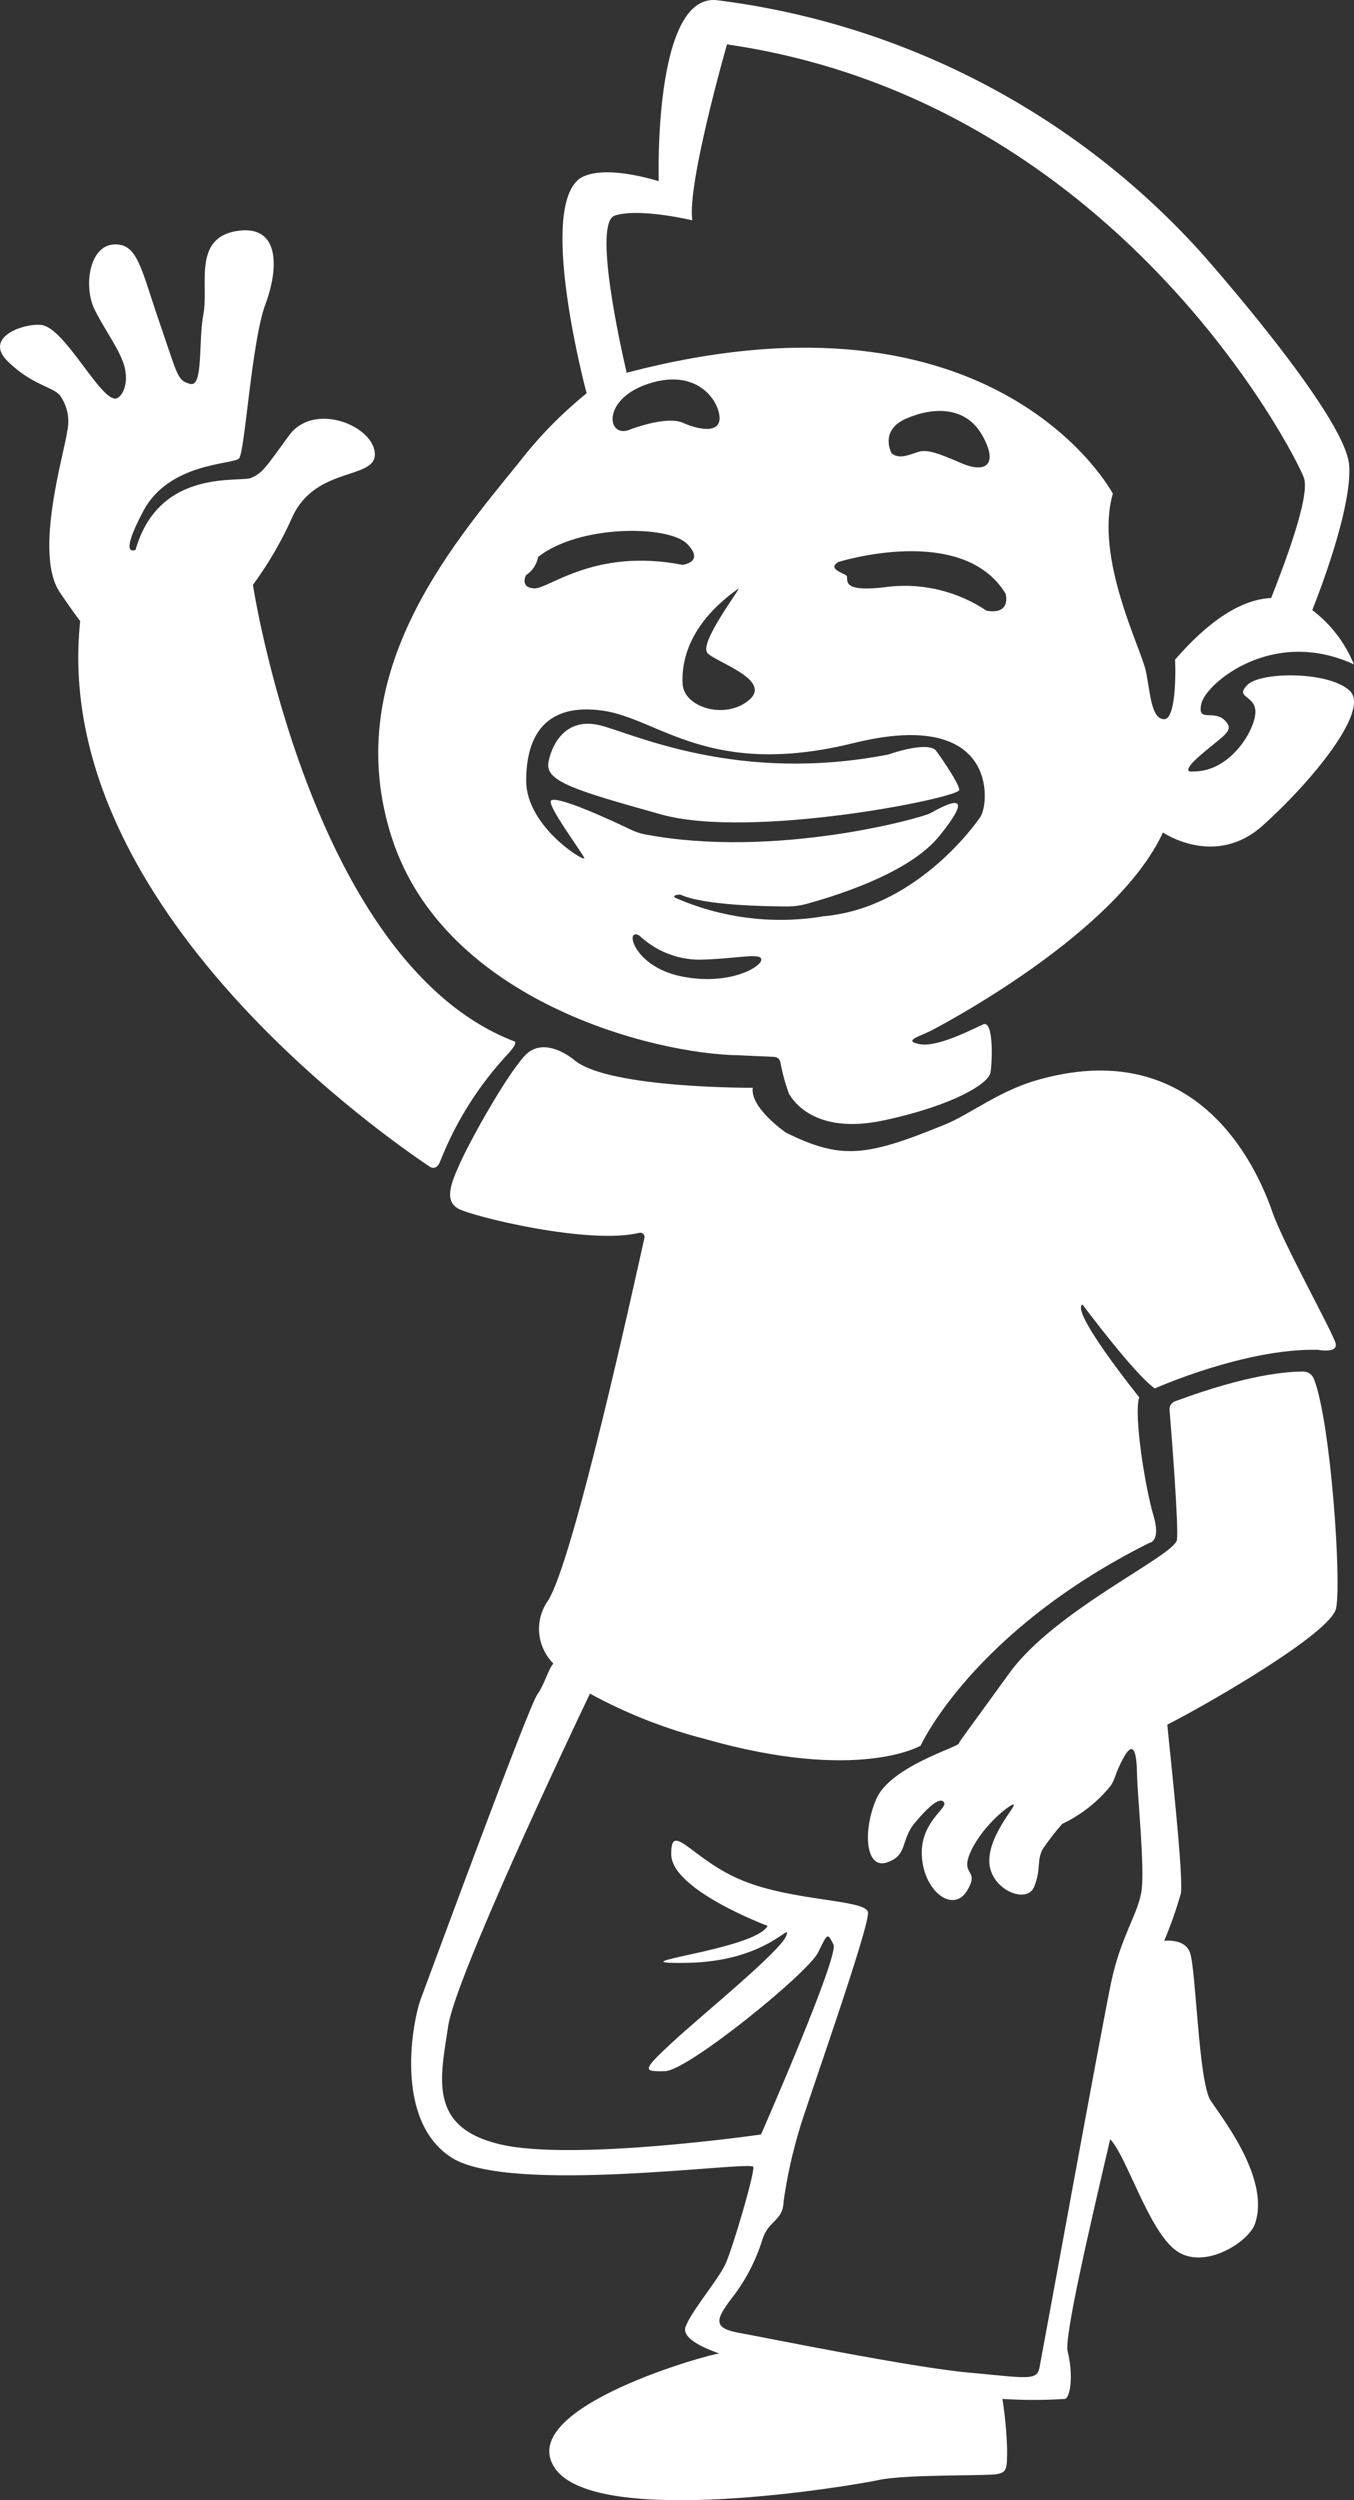 <svg width="247" height="456" viewBox="0 0 247 456" fill="none" xmlns="http://www.w3.org/2000/svg">
<rect x="0" y="0" width="247" height="456" fill="#333333" stroke="none"/>
<path d="M93.816 189.931C58.291 176.272 47.078 112.584 46.136 106.68C48.98 102.812 51.398 98.646 53.348 94.255C57.676 84.859 68.85 87.618 68.37 82.563C67.889 77.508 57.195 73.283 52.733 79.418C48.27 85.554 47.924 86.171 45.886 87.136C43.847 88.1 29.056 85.206 24.729 100.275C24.729 100.275 21.478 101.953 26.171 93.155C30.864 84.358 42.52 84.724 43.597 83.624C44.674 82.525 45.886 62.286 48.405 55.533C50.925 48.78 51.059 40.831 43.116 42.143C35.172 43.455 38.077 52.06 37.115 57.231C36.153 62.401 37.115 70.621 34.711 70.022C32.307 69.424 32.422 68.46 29.056 58.697C25.69 48.935 25.094 44.227 20.651 44.594C16.208 44.96 15.227 52.407 17.285 56.517C19.343 60.627 22.209 64.234 22.825 67.379C23.44 70.524 22.075 72.531 21.151 72.685C18.382 73.167 11.938 60.009 7.688 59.295C4.803 58.813 -3.256 61.34 1.437 65.932C6.13 70.524 10.092 70.524 11.169 72.453C11.76 73.372 12.16 74.401 12.345 75.478C12.53 76.556 12.496 77.66 12.246 78.724C11.861 82.197 6.091 100.892 10.9 108.011C12.592 110.519 13.785 112.179 14.631 113.278C9.265 163.712 67.043 205.173 78.352 212.756C79.256 213.373 80.006 212.756 80.371 211.636C83.198 204.502 87.327 197.959 92.546 192.343C93.065 191.784 94.508 190.201 93.816 189.931Z" fill="white"/>
<path d="M239.705 251.534C239.561 251.136 239.298 250.79 238.951 250.543C238.605 250.296 238.191 250.158 237.765 250.148C235.028 250.148 227.828 250.572 214.36 255.578C214.046 255.69 213.777 255.901 213.595 256.18C213.412 256.458 213.327 256.787 213.351 257.118C213.72 261.643 215.02 278.297 214.709 280.82C214.341 283.708 192.508 293.585 184.144 305.138C175.779 316.69 175.216 317.326 174.886 318.019C174.557 318.712 162.35 322.274 159.846 328.127C157.343 333.98 157.905 340.97 161.787 339.68C165.668 338.39 164.213 335.675 166.891 332.459C169.569 329.244 171.587 327.646 172.228 328.763C172.868 329.879 167.628 332.459 168.191 338.871C168.754 345.283 174.013 348.902 176.439 344.801C178.865 340.7 174.906 342.317 177.176 337.504C179.447 332.69 184.706 328.686 184.939 329.167C185.172 329.648 180.087 335.097 180.495 339.911C180.903 344.724 187.365 347.381 188.665 344.089C189.966 340.796 189.073 339.429 190.198 337.273C191.284 335.655 192.477 334.112 193.769 332.652C197.212 331.022 200.238 328.639 202.619 325.682C203.55 324.276 203.356 323.525 204.986 320.522C207.412 316.209 207.374 322.293 207.432 324.065C207.548 327.8 208.771 340.18 208.286 344.512C207.8 348.845 204.521 352.926 202.716 361.475C200.911 370.024 190.101 429.462 189.616 431.868C189.131 434.275 187.19 433.678 176.633 432.716C166.076 431.753 139.644 426.342 134.908 425.495C130.173 424.648 130.425 423.204 133.336 419.353C135.898 416.118 137.838 412.444 139.061 408.513C140.148 404.913 142.826 405.144 142.943 401.543C143.566 397.066 144.539 392.643 145.854 388.316C146.455 385.793 158.837 351.02 158.332 348.729C157.828 346.438 145.019 346.804 135.665 343.068C126.311 339.333 122.333 331.766 122.449 338.255C122.566 344.743 140.032 351.251 140.032 351.251C137.722 355.699 110.689 358.221 125.36 357.99C140.032 357.759 144.534 350.173 143.428 353.061C142.322 355.949 128.019 367.502 122.566 372.566C117.112 377.63 117.229 377.861 121.362 377.745C125.496 377.63 147.445 359.819 149.25 356.084C151.055 352.349 150.958 352.599 152.045 354.64C153.131 356.681 138.828 389.298 138.828 389.298C138.828 389.298 104.634 394.227 91.282 391.107C77.93 387.988 80.375 378.843 81.772 369.447C83.034 360.955 103.12 318.269 107.622 308.892C114.253 312.511 121.313 315.293 128.64 317.172C156.547 325.124 167.939 318.385 167.939 318.385C167.939 318.385 177.409 297.532 209.664 281.397C209.664 281.397 211.856 281.243 210.401 276.353C208.945 271.462 206.772 258.138 207.82 254.846C207.82 254.846 195.128 239.077 197.476 237.922C197.476 237.922 206.83 250.514 210.653 253.229C210.653 253.229 227.149 245.874 240.404 246.182C240.404 246.182 244.13 246.913 243.645 244.988C243.16 243.062 234.174 226.927 232.156 221.17C230.138 215.413 220.027 188.438 189.616 196.872C182.475 198.797 176.924 203.245 172.48 205.055C158.002 210.985 153.481 211.563 143.37 206.576C143.37 206.576 136.83 202.09 137.315 198.393C137.315 198.393 111.523 198.547 104.964 193.502C104.964 193.502 99.297 188.458 95.59 192.694C91.883 196.93 85.557 208.424 83.791 212.429C82.316 215.741 80.957 219.014 83.635 220.458C86.314 221.902 107.428 227.082 116.627 224.848C116.755 224.819 116.889 224.822 117.016 224.858C117.143 224.894 117.258 224.961 117.351 225.054C117.444 225.146 117.512 225.261 117.549 225.386C117.585 225.512 117.588 225.645 117.559 225.772C115.618 234.494 104.614 284.709 99.957 291.949C98.747 293.672 98.184 295.762 98.365 297.854C98.545 299.947 99.459 301.911 100.946 303.405C99.976 304.522 99.316 307.256 98.016 309.046C96.328 311.453 78.24 360.667 76.785 364.517C75.329 368.368 71.7 386.66 82.374 393.514C93.048 400.369 137.198 393.996 137.431 395.209C137.664 396.422 133.666 410.015 132.347 412.903C131.027 415.791 126.156 421.452 125.069 424.34C123.982 427.228 132.114 429.404 131.143 429.269C130.173 429.134 93.708 439.069 101.218 450.141C108.728 461.212 155.305 453.395 160.292 452.316C165.28 451.238 180.068 451.604 181.892 451.238C183.717 450.872 183.717 450.275 183.717 446.598C183.62 443.56 183.335 440.532 182.863 437.529C186.663 437.77 190.474 437.77 194.274 437.529C195.244 437.298 195.846 433.197 194.759 428.865C194.119 426.285 198.64 406.78 202.522 390.164C205.53 393.225 209.605 407.088 214.69 410.573C219.774 414.058 227.77 408.879 228.915 405.644C231.787 397.519 223.093 386.506 220.861 383.136C218.629 379.767 218.203 359.434 217.096 356.18C216.417 354.14 214.147 353.851 212.38 353.966C213.56 351.159 214.571 348.285 215.408 345.36C215.951 342.414 213.467 320.175 212.943 314.553C220.493 310.702 242.694 297.898 243.723 293.373C244.751 288.849 242.81 259.582 239.705 251.534Z" fill="white"/>
<path d="M227.57 124.899C225.16 127.312 228.9 126.714 229.016 129.725C229.132 132.737 224.678 140.827 217.564 140.711C217.564 140.711 214.961 141.193 219.164 137.583C223.367 133.973 225.392 133.239 223.348 131.309C221.304 129.378 218.335 131.907 219.164 128.297C219.993 124.687 232.082 114.3 246.985 121.173C245.385 117.25 242.761 113.829 239.389 111.269C241.587 105.728 246.619 91.962 246.117 84.858C245.481 75.687 219.126 46.091 219.126 46.091C196.128 20.6 164.736 4.248 130.69 0.026C119.122 -1.074 120.163 33.04 120.163 33.04C108.113 29.507 105.376 32.885 105.376 32.885C98.3 39.314 107.014 71.73 107.014 71.73C102.418 75.449 98.271 79.693 94.656 84.375C82.124 99.82 61.881 123.316 71.52 152.912C81.16 182.509 119.122 192.278 134.931 192.471L141.236 192.76C141.5 192.772 141.754 192.871 141.956 193.042C142.159 193.213 142.299 193.447 142.354 193.706C142.714 195.679 143.243 197.617 143.935 199.498C144.533 200.464 148.389 207.105 161.287 204.325C174.185 201.545 180.335 197.568 180.682 195.637C181.029 193.706 181.28 185.984 179.352 186.833C177.424 187.683 171.042 191.061 167.784 190.444C164.526 189.826 167.9 188.996 169.962 187.914C172.025 186.833 203.702 170.172 212.146 151.831C212.146 151.831 221.613 158.337 230.269 150.634C238.926 142.931 249.992 129.648 246.252 126.019C242.512 122.389 229.98 122.486 227.57 124.899ZM95.986 104.878C96.552 104.503 97.037 104.017 97.411 103.45C97.786 102.883 98.042 102.246 98.165 101.577C105.723 95.631 121.937 95.785 125.311 99.164C128.685 102.542 124.501 103.025 124.501 103.025C108.595 99.897 100.17 107.369 97.509 107.311C94.849 107.253 95.851 104.994 95.986 104.878ZM128.974 119.049C130.593 120.806 140.908 123.972 136.686 127.64C132.464 131.309 124.752 129.127 124.52 124.725C124.289 120.323 125.851 113.624 134.7 107.35C135.394 106.963 127.432 117.292 129.051 119.049H128.974ZM124.578 77.116C121.436 75.745 114.765 78.409 114.533 78.487C110.677 79.664 109.868 72.695 118.389 69.953C126.911 67.212 130.921 72.695 131.249 75.9C131.577 79.105 127.701 78.487 124.578 77.116ZM124.173 178.049C115.497 176.234 113.878 169.052 116.635 170.635C119.587 173.429 123.485 175.001 127.547 175.037C134.064 174.921 138.941 173.647 138.884 175.037C138.826 176.427 132.849 179.864 124.173 178.049ZM178.889 148.916C177.559 150.962 166.627 165.732 150.124 167.122L149.487 167.237C140.533 168.587 131.38 167.362 123.094 163.704C122.612 163.164 124.115 163.164 124.115 163.164C128.318 165.094 139.173 165.307 143.53 165.326C144.761 165.332 145.987 165.17 147.174 164.844C154.597 162.797 166.357 158.704 171.389 152.43C179.101 142.892 171.389 147.41 169.712 148.317C168.035 149.225 141.294 156.658 117.657 152.179C116.762 152 115.894 151.709 115.073 151.31C111.622 149.669 101.886 145.132 100.556 145.981C99.553 146.618 106.224 155.519 106.59 156.484C106.956 157.449 95.986 150.846 95.986 142.39C95.986 133.934 99.727 128.162 109.964 129.61C120.202 131.058 129.359 142.043 155.753 135.517C182.147 128.992 180.451 146.503 178.889 148.916ZM179.969 111.385C174.773 107.904 168.527 106.347 162.308 106.983C152.553 108.315 155.079 105.419 154.365 104.936C153.652 104.454 150.933 103.701 152.919 102.504C152.919 102.504 175.573 95.341 183.458 108.296C183.458 108.315 184.538 112.176 179.969 111.385ZM165.393 76.305C170.464 74.143 176.248 74.143 179.217 79.452C182.186 84.761 179.795 86.402 175.361 84.472C170.926 82.541 169.577 82.194 168.247 82.271C166.916 82.348 164.198 84.201 162.578 82.58C162.655 82.58 160.323 78.487 165.393 76.305ZM212.397 131.173C209.987 131.173 209.871 126.463 209.023 122.37C208.175 118.277 199.634 101.731 203.008 90.032C203.008 90.032 181.954 50.203 114.321 67.984C113.107 62.791 108.19 40.589 112.162 39.314C116.654 37.866 126.294 40.183 126.294 40.183C125.291 33.619 132.618 8.096 132.618 8.096C203.625 18.386 236.246 82.753 237.846 87.097C239.119 90.534 233.99 103.701 231.889 109.068C227.204 109.28 221.381 112.215 214.344 120.323C214.421 120.323 214.788 131.173 212.378 131.173H212.397Z" fill="white"/>
<path d="M170.687 136.83C170.821 136.969 174.885 142.627 175 144.062C175.115 145.496 137.141 153.146 120.617 148.544C104.093 143.942 99.358 142.388 100.068 138.902C100.777 135.416 103.422 130.754 109.537 132.308C115.652 133.862 134.63 142.946 162.08 137.607C162.061 137.587 168.961 135.157 170.687 136.83Z" fill="white"/>
</svg>
